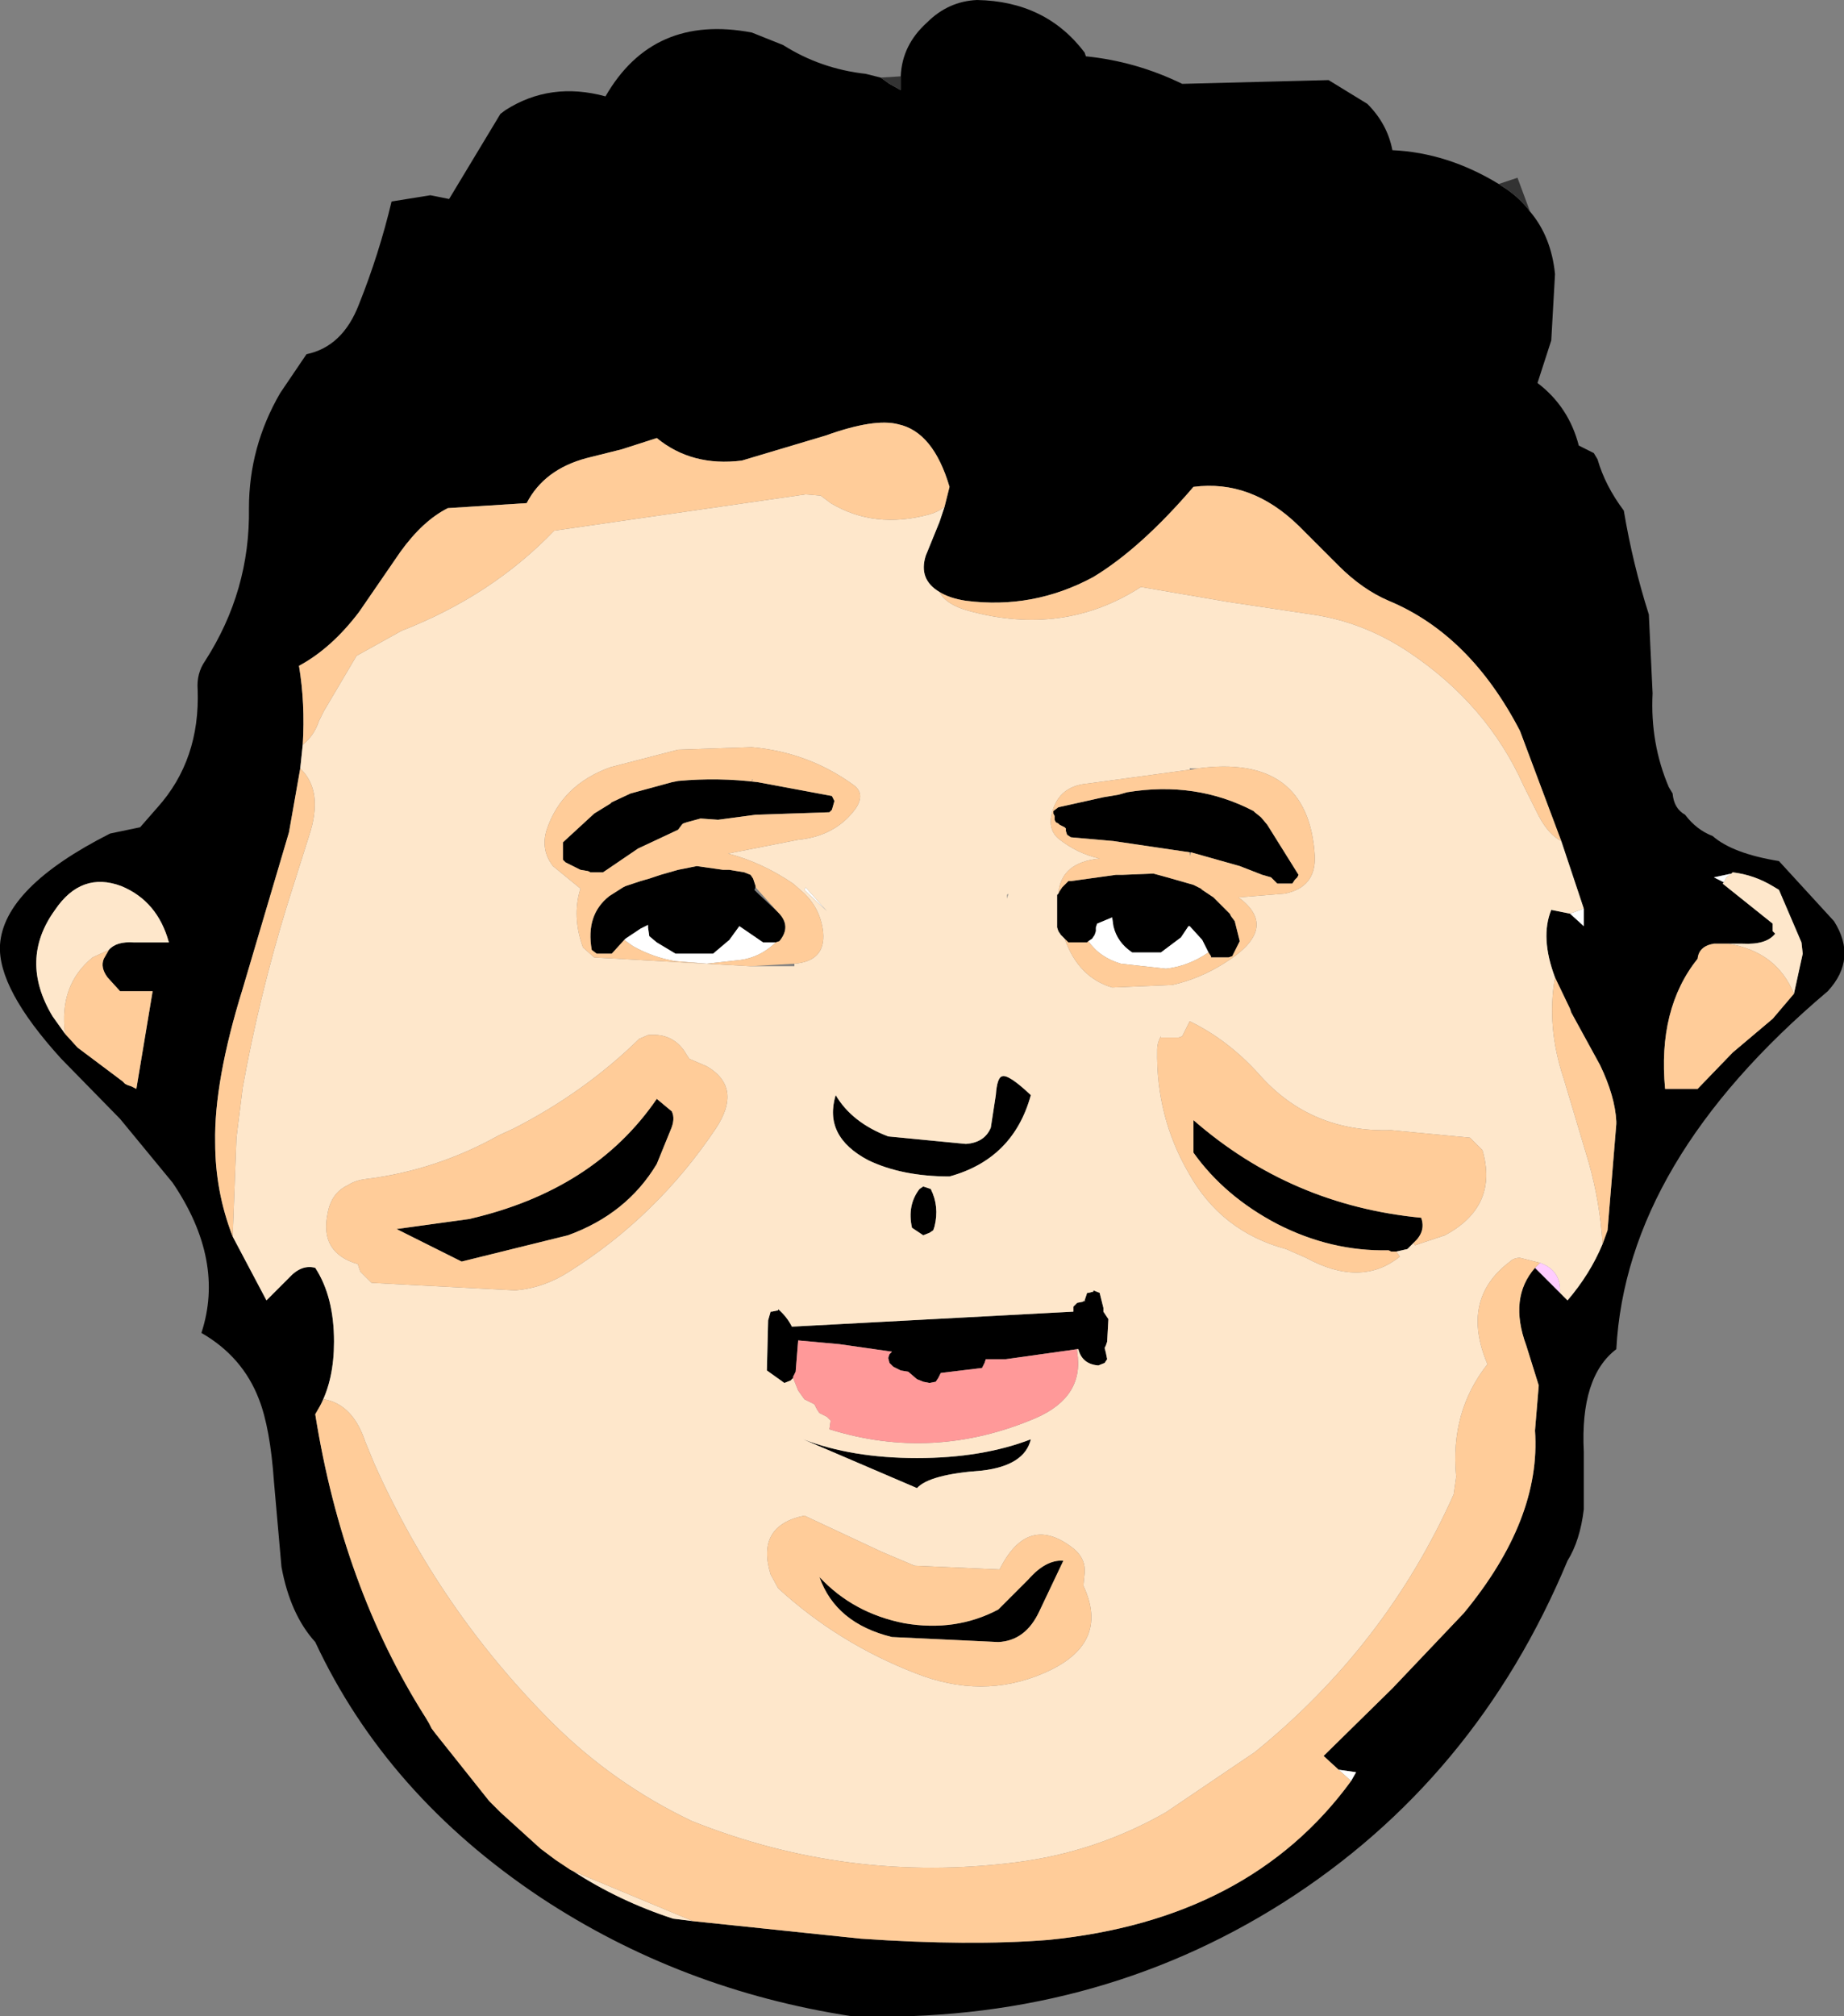 <?xml version="1.0" encoding="UTF-8" standalone="no"?>
<svg xmlns:xlink="http://www.w3.org/1999/xlink" height="80.55px" width="73.7px" xmlns="http://www.w3.org/2000/svg">
  <rect width="100%" height="100%" fill="#808080" stroke="none"/>
  <g transform="matrix(1.0, 0.0, 0.0, 1.0, 36.9, 41.25)">
    <path d="M23.0 -33.9 L23.15 -33.8 Q23.8 -33.4 24.25 -32.8 25.1 -31.8 25.25 -30.3 L25.1 -27.65 24.55 -25.95 Q25.8 -25.0 26.2 -23.45 L26.8 -23.15 26.95 -22.9 Q27.25 -21.85 28.0 -20.85 28.35 -18.75 29.0 -16.7 L29.15 -13.55 Q29.05 -11.55 29.8 -9.8 L29.95 -9.55 Q30.0 -8.95 30.45 -8.7 30.9 -8.1 31.55 -7.85 32.35 -7.15 34.2 -6.85 L36.4 -4.45 Q37.35 -2.95 36.15 -1.65 28.1 5.15 27.7 12.65 26.25 13.75 26.4 16.75 L26.4 19.05 Q26.25 20.3 25.75 21.1 22.1 29.85 14.4 34.75 6.75 39.6 -2.85 39.3 -9.7 38.25 -15.3 34.55 -21.45 30.45 -24.3 24.35 -25.3 23.25 -25.65 21.35 L-25.95 17.95 Q-26.1 15.8 -26.55 14.65 -27.2 12.95 -28.85 12.0 -27.9 9.1 -30.0 6.0 L-32.1 3.45 -34.45 1.05 Q-37.0 -1.75 -36.9 -3.5 -36.75 -5.8 -32.5 -7.95 L-31.3 -8.2 -30.6 -9.0 Q-28.9 -10.9 -29.0 -13.7 -29.05 -14.35 -28.7 -14.85 -26.9 -17.65 -26.95 -20.95 -26.95 -23.4 -25.7 -25.55 L-24.65 -27.1 Q-23.2 -27.4 -22.55 -29.1 -21.75 -31.1 -21.25 -33.2 L-19.7 -33.45 -18.95 -33.3 -16.9 -36.7 -16.7 -36.85 Q-14.9 -38.0 -12.7 -37.4 -10.8 -40.7 -6.85 -39.95 L-5.6 -39.45 Q-4.1 -38.5 -2.3 -38.3 L-1.7 -38.15 -1.35 -37.9 -0.9 -37.65 -0.9 -38.2 Q-0.85 -39.45 0.15 -40.35 1.0 -41.2 2.15 -41.25 4.9 -41.2 6.45 -39.15 L6.5 -39.0 Q8.5 -38.8 10.35 -37.9 L16.2 -38.05 17.75 -37.1 Q18.55 -36.3 18.75 -35.25 20.95 -35.15 23.0 -33.9 M25.5 -7.65 L23.85 -12.05 Q21.85 -15.9 18.6 -17.25 17.55 -17.7 16.6 -18.65 L15.0 -20.25 Q13.1 -22.1 10.8 -21.8 8.7 -19.35 6.8 -18.2 4.4 -16.9 1.7 -17.25 1.05 -17.35 0.65 -17.6 -0.2 -18.1 0.1 -19.05 L0.65 -20.4 0.85 -21.0 1.05 -21.8 Q0.4 -24.0 -1.0 -24.3 -1.95 -24.55 -3.9 -23.85 L-7.25 -22.85 Q-9.25 -22.6 -10.65 -23.75 L-12.05 -23.3 -13.45 -22.95 Q-15.15 -22.5 -15.85 -21.15 L-19.0 -20.95 Q-20.0 -20.45 -20.9 -19.2 L-22.55 -16.8 Q-23.65 -15.35 -24.95 -14.65 -24.7 -13.15 -24.8 -11.5 L-24.9 -10.55 -25.35 -8.0 -27.2 -1.75 Q-28.35 1.95 -28.3 4.4 -28.3 6.35 -27.6 8.15 L-26.25 10.7 -25.35 9.8 Q-24.85 9.25 -24.3 9.4 -23.55 10.55 -23.55 12.35 -23.55 13.85 -24.1 14.9 L-24.3 15.25 Q-23.2 22.15 -19.9 27.35 L-19.75 27.6 -19.65 27.8 -19.5 28.0 -17.35 30.7 -16.9 31.15 -15.3 32.6 -14.7 33.05 -14.1 33.45 -14.0 33.5 Q-12.15 34.7 -10.0 35.4 L-9.2 35.5 -2.5 36.2 Q1.85 36.5 5.0 36.25 13.05 35.45 17.1 29.9 L17.3 29.55 16.6 29.45 16.0 28.9 18.75 26.2 21.6 23.2 Q24.7 19.45 24.45 15.9 L24.6 14.1 24.1 12.5 Q23.4 10.6 24.45 9.4 L25.45 10.4 25.75 10.7 Q26.65 9.65 27.15 8.45 L27.35 7.9 27.7 3.65 27.7 3.55 Q27.65 2.55 27.05 1.3 L25.9 -0.8 25.85 -0.95 25.25 -2.2 Q24.65 -3.8 25.1 -4.9 L25.85 -4.75 26.4 -4.25 26.4 -4.9 26.4 -4.95 25.5 -7.65 M10.65 -7.2 L7.6 -7.65 5.9 -7.8 5.75 -7.9 5.7 -8.05 5.7 -8.15 5.65 -8.2 5.45 -8.3 5.4 -8.35 5.3 -8.4 5.25 -8.5 5.25 -8.65 5.2 -8.75 5.2 -8.85 5.4 -9.0 7.2 -9.4 7.8 -9.5 8.15 -9.6 Q10.9 -10.05 13.2 -8.85 L13.25 -8.8 13.5 -8.6 13.75 -8.3 15.0 -6.3 14.95 -6.2 14.85 -6.1 14.75 -5.95 14.15 -5.95 14.0 -6.1 13.9 -6.2 13.55 -6.3 12.65 -6.65 10.7 -7.2 10.65 -7.2 M5.4 -5.55 L5.45 -5.65 5.55 -5.8 5.65 -5.9 5.7 -5.95 5.8 -6.05 5.9 -6.05 7.7 -6.3 7.95 -6.3 9.2 -6.35 9.75 -6.2 10.8 -5.9 11.1 -5.75 11.15 -5.7 11.6 -5.4 12.25 -4.75 12.3 -4.65 12.45 -4.45 12.65 -3.65 12.35 -3.05 12.2 -3.0 11.5 -3.0 11.5 -3.05 11.4 -3.2 11.15 -3.7 10.65 -4.25 10.6 -4.25 10.3 -3.8 9.5 -3.2 8.35 -3.2 Q7.75 -3.6 7.6 -4.25 L7.55 -4.6 6.95 -4.35 6.9 -4.2 6.9 -4.05 6.85 -3.9 6.75 -3.75 6.6 -3.65 6.55 -3.6 5.8 -3.6 5.65 -3.75 5.5 -3.9 5.4 -4.05 5.35 -4.2 5.35 -4.8 5.35 -4.9 5.35 -5.35 5.35 -5.5 5.4 -5.55 M19.6 8.4 L19.5 8.5 19.35 8.65 18.9 8.75 18.75 8.75 18.7 8.75 18.6 8.7 Q16.3 8.75 14.15 7.65 12.05 6.55 10.8 4.8 L10.8 3.5 Q14.7 6.9 19.9 7.4 20.1 7.95 19.6 8.4 M32.3 -6.35 L31.6 -6.2 32.0 -6.0 31.95 -5.95 33.95 -4.35 33.95 -4.2 33.95 -4.05 34.05 -3.95 Q33.7 -3.5 32.75 -3.55 L32.15 -3.55 31.6 -3.55 Q31.0 -3.45 30.95 -2.95 29.35 -0.95 29.65 2.25 L30.95 2.25 32.35 0.8 33.95 -0.55 34.8 -1.55 35.15 -3.15 35.1 -3.6 34.2 -5.7 33.95 -5.85 Q33.2 -6.3 32.35 -6.4 L32.3 -6.35 M2.7 3.8 L2.9 2.5 Q2.95 1.8 3.15 1.75 3.4 1.65 4.3 2.5 3.6 5.05 1.05 5.75 -0.85 5.75 -2.2 5.1 -4.0 4.15 -3.5 2.5 -2.85 3.6 -1.4 4.15 L1.7 4.45 Q2.45 4.4 2.7 3.8 M0.45 7.75 L0.4 7.9 0.25 8.0 0.0 8.1 -0.45 7.8 Q-0.65 6.9 -0.15 6.25 L0.0 6.15 0.3 6.25 Q0.65 6.95 0.45 7.75 M-5.2 13.8 L-5.25 13.85 -5.3 13.9 -5.55 14.0 -6.25 13.5 -6.2 11.5 -6.1 11.15 -6.05 11.15 -5.8 11.1 -5.8 11.05 Q-5.45 11.35 -5.25 11.75 L6.0 11.15 6.0 10.95 6.15 10.8 6.4 10.75 6.4 10.7 6.45 10.75 6.45 10.7 6.55 10.4 6.6 10.4 6.8 10.35 6.8 10.3 7.05 10.4 7.2 11.0 7.2 11.15 7.3 11.3 7.4 11.45 7.35 12.35 7.3 12.5 7.25 12.6 7.3 12.8 7.35 13.05 7.25 13.2 7.0 13.3 Q6.35 13.25 6.2 12.65 L6.15 12.65 3.3 13.05 2.5 13.05 2.45 13.2 2.35 13.4 0.7 13.6 0.6 13.8 0.5 13.95 0.25 14.0 0.0 13.95 -0.25 13.85 -0.6 13.55 -0.9 13.5 -1.2 13.35 -1.35 13.2 -1.4 13.0 -1.35 12.85 -1.25 12.75 -3.35 12.45 -3.9 12.4 -5.0 12.3 -5.1 13.55 -5.2 13.75 -5.2 13.8 M2.35 17.5 Q0.25 17.65 -0.25 18.2 L-4.8 16.25 Q-2.85 17.0 -0.25 17.0 2.35 17.0 4.3 16.25 4.05 17.3 2.35 17.5 M4.2 21.85 Q4.9 21.05 5.6 21.1 L4.65 23.1 Q4.1 24.3 3.0 24.35 L-1.25 24.15 Q-3.5 23.6 -4.15 21.75 -2.8 23.2 -0.75 23.6 1.3 23.95 3.0 23.05 L4.2 21.85 M-32.55 -3.3 Q-32.25 -3.65 -31.55 -3.6 L-30.15 -3.6 Q-30.6 -5.25 -32.05 -5.85 -33.65 -6.45 -34.7 -4.9 -36.15 -2.9 -34.8 -0.65 L-34.3 0.05 -33.8 0.6 -32.0 1.95 -31.9 2.05 -31.8 2.1 -31.65 2.15 -31.55 2.2 -31.45 2.25 -30.8 -1.65 -32.1 -1.65 -32.6 -2.2 Q-32.9 -2.6 -32.75 -2.95 L-32.55 -3.3 M-14.4 -7.4 L-14.4 -7.5 -14.4 -7.6 -13.15 -8.75 -12.5 -9.15 -12.45 -9.2 -11.7 -9.55 -10.05 -10.0 -9.8 -10.05 Q-8.2 -10.2 -6.6 -10.0 L-3.65 -9.45 -3.6 -9.35 -3.55 -9.25 -3.65 -8.9 -3.75 -8.8 -6.7 -8.7 -8.2 -8.5 -8.9 -8.55 -9.45 -8.4 -9.6 -8.35 -9.65 -8.3 -9.8 -8.1 -11.4 -7.35 -12.65 -6.5 -12.8 -6.4 -13.3 -6.4 -13.4 -6.45 -13.7 -6.5 -14.3 -6.8 -14.4 -6.9 -14.4 -7.05 -14.4 -7.4 M-11.95 -3.7 L-12.45 -3.15 -12.55 -3.15 -13.05 -3.15 -13.25 -3.3 Q-13.5 -4.7 -12.55 -5.45 L-12.0 -5.8 -11.9 -5.85 -11.3 -6.05 -10.95 -6.15 -10.5 -6.3 -9.8 -6.5 -9.05 -6.65 -8.0 -6.5 -7.75 -6.5 -7.15 -6.4 -6.9 -6.3 -6.8 -6.15 -6.7 -5.85 -6.7 -5.8 -6.75 -5.7 -6.6 -5.55 -5.85 -4.85 -5.8 -4.8 Q-5.25 -4.25 -5.75 -3.65 L-5.9 -3.6 -6.4 -3.6 -7.35 -4.25 -7.75 -3.7 -8.4 -3.15 -9.9 -3.15 -10.65 -3.6 -10.95 -3.85 -11.0 -4.2 -11.0 -4.3 -11.3 -4.15 -11.75 -3.85 -11.9 -3.75 -11.95 -3.7 M-10.1 3.9 L-10.65 5.25 Q-11.85 7.25 -14.2 8.1 L-18.45 9.15 -21.05 7.85 -18.15 7.45 Q-13.15 6.3 -10.65 2.65 L-10.05 3.15 Q-9.9 3.45 -10.1 3.9" fill="#000000" fill-rule="evenodd" stroke="none"/>
    <path d="M26.4 -4.95 L26.4 -4.9 26.4 -4.25 25.85 -4.75 26.4 -4.95 M16.6 29.45 L17.3 29.55 17.1 29.9 16.6 29.45 M11.4 -3.2 Q10.6 -2.65 9.7 -2.55 L7.9 -2.75 Q7.05 -3.0 6.6 -3.65 L6.75 -3.75 6.85 -3.9 6.9 -4.05 6.9 -4.2 6.95 -4.35 7.55 -4.6 7.6 -4.25 Q7.75 -3.6 8.35 -3.2 L9.5 -3.2 10.3 -3.8 10.6 -4.25 10.65 -4.25 11.15 -3.7 11.4 -3.2 M32.3 -6.35 L32.1 -6.2 32.0 -6.0 31.6 -6.2 32.3 -6.35 M-5.9 -3.6 L-5.95 -3.55 Q-6.55 -3.0 -7.3 -2.9 L-8.65 -2.75 -9.9 -2.85 Q-10.8 -3.0 -11.6 -3.45 L-11.95 -3.7 -11.9 -3.75 -11.75 -3.85 -11.3 -4.15 -11.0 -4.3 -11.0 -4.2 -10.95 -3.85 -10.65 -3.6 -9.9 -3.15 -8.4 -3.15 -7.75 -3.7 -7.35 -4.25 -6.4 -3.6 -5.9 -3.6 M-3.85 -4.85 L-4.6 -5.55 -4.75 -5.7 -4.7 -5.8 -3.85 -4.85" fill="#ffffff" fill-rule="evenodd" stroke="none"/>
    <path d="M25.5 -7.65 L26.4 -4.95 25.85 -4.75 25.1 -4.9 Q24.65 -3.8 25.25 -2.2 24.9 -0.25 25.6 1.85 L26.6 5.2 Q27.05 6.8 27.15 8.45 26.65 9.65 25.75 10.7 L25.45 10.4 Q25.5 9.5 24.65 9.2 L23.85 9.0 Q23.6 9.0 23.45 9.15 21.45 10.65 22.55 13.25 21.05 15.15 21.3 17.75 L21.2 18.45 Q18.5 24.5 13.25 28.75 L9.7 31.15 Q6.9 32.75 3.7 33.15 -3.0 34.0 -9.25 31.5 -12.4 30.0 -14.85 27.55 -19.35 23.05 -21.95 17.2 L-22.3 16.35 Q-22.8 14.85 -23.95 14.65 L-24.1 14.9 Q-23.55 13.85 -23.55 12.35 -23.55 10.55 -24.3 9.4 -24.85 9.25 -25.35 9.8 L-26.25 10.7 -27.6 8.15 -27.45 4.2 -27.2 2.2 Q-26.55 -1.4 -25.45 -5.0 L-24.55 -7.85 Q-23.95 -9.65 -24.9 -10.55 L-24.8 -11.5 Q-24.35 -11.85 -24.15 -12.45 L-23.95 -12.85 -22.65 -15.05 -20.85 -16.05 Q-17.25 -17.45 -14.75 -20.05 L-4.7 -21.5 -4.1 -21.45 -3.7 -21.15 Q-1.95 -20.1 0.25 -20.7 0.6 -20.8 0.85 -21.0 L0.65 -20.4 0.1 -19.05 Q-0.2 -18.1 0.65 -17.6 0.9 -17.1 1.8 -16.85 5.6 -15.8 8.7 -17.8 L12.2 -17.2 15.55 -16.7 Q17.6 -16.4 19.4 -15.2 22.55 -13.1 24.0 -9.85 L24.6 -8.65 Q25.0 -7.9 25.5 -7.65 M-9.2 35.5 L-10.0 35.4 Q-12.15 34.7 -14.0 33.5 L-9.2 35.5 M10.65 -10.5 L6.6 -9.95 Q5.3 -9.85 5.1 -8.55 5.05 -8.05 5.4 -7.75 6.15 -7.15 7.05 -6.95 5.5 -6.8 5.4 -5.55 L5.35 -5.5 5.35 -5.35 5.35 -4.9 5.35 -4.8 5.35 -4.2 5.4 -4.05 5.5 -3.9 5.65 -3.75 Q6.2 -2.2 7.55 -1.8 L9.95 -1.9 Q11.05 -2.15 12.0 -2.75 14.3 -4.15 12.6 -5.4 L14.45 -5.55 Q15.7 -5.8 15.65 -7.05 15.4 -11.15 10.95 -10.55 L10.7 -10.55 10.65 -10.55 10.65 -10.5 M3.4 -5.55 L3.35 -5.5 3.35 -5.35 3.4 -5.55 M19.6 8.4 L19.65 8.5 20.85 8.1 Q23.0 6.95 22.35 4.7 L21.85 4.2 18.7 3.9 Q15.5 4.0 13.45 1.7 12.2 0.3 10.65 -0.45 L10.35 0.15 10.2 0.2 9.7 0.2 9.5 0.2 9.5 0.15 Q9.35 0.4 9.35 0.7 9.3 3.35 10.6 5.6 11.9 7.95 14.5 8.65 L15.3 9.0 Q17.5 10.2 19.05 8.95 L18.9 8.75 19.35 8.65 19.5 8.5 19.6 8.4 M32.0 -6.0 L32.1 -6.2 32.3 -6.35 32.35 -6.4 Q33.2 -6.3 33.95 -5.85 L34.2 -5.7 35.1 -3.6 35.15 -3.15 34.8 -1.55 Q34.1 -3.25 32.15 -3.55 L32.75 -3.55 Q33.7 -3.5 34.05 -3.95 L33.95 -4.05 33.95 -4.2 33.95 -4.35 31.95 -5.95 32.0 -6.0 M6.15 12.65 L6.2 12.65 Q6.35 13.25 7.0 13.3 L7.25 13.2 7.35 13.05 7.3 12.8 7.25 12.6 7.3 12.5 7.35 12.35 7.4 11.45 7.3 11.3 7.2 11.15 7.2 11.0 7.05 10.4 6.8 10.3 6.8 10.35 6.6 10.4 6.55 10.4 6.45 10.7 6.45 10.75 6.4 10.7 6.4 10.75 6.15 10.8 6.0 10.95 6.0 11.15 -5.25 11.75 Q-5.45 11.35 -5.8 11.05 L-5.8 11.1 -6.05 11.15 -6.1 11.15 -6.2 11.5 -6.25 13.5 -5.55 14.0 -5.3 13.9 -5.25 13.85 -5.2 13.8 -5.0 14.3 -4.75 14.65 -4.35 14.85 -4.25 15.05 -4.15 15.2 -3.85 15.35 -3.7 15.5 -3.75 15.85 Q0.4 17.15 4.5 15.4 6.45 14.55 6.15 12.75 L6.15 12.65 M0.45 7.75 Q0.65 6.95 0.3 6.25 L0.0 6.15 -0.15 6.25 Q-0.65 6.9 -0.45 7.8 L0.0 8.1 0.25 8.0 0.4 7.9 0.45 7.75 M2.7 3.8 Q2.45 4.4 1.7 4.45 L-1.4 4.15 Q-2.85 3.6 -3.5 2.5 -4.0 4.15 -2.2 5.1 -0.85 5.75 1.05 5.75 3.6 5.05 4.3 2.5 3.4 1.65 3.15 1.75 2.95 1.8 2.9 2.5 L2.7 3.8 M2.35 17.5 Q4.05 17.3 4.3 16.25 2.35 17.0 -0.25 17.0 -2.85 17.0 -4.8 16.25 L-0.25 18.2 Q0.25 17.65 2.35 17.5 M6.4 22.1 L6.45 21.6 Q6.5 21.05 6.05 20.65 4.2 19.15 3.05 21.45 L-0.35 21.3 -1.65 20.75 -4.75 19.3 Q-6.7 19.7 -6.1 21.65 L-5.8 22.2 Q-3.4 24.4 -0.3 25.6 2.35 26.65 4.8 25.6 7.5 24.45 6.4 22.1 M-32.55 -3.3 L-33.2 -3.0 Q-34.55 -1.9 -34.3 0.05 L-34.8 -0.65 Q-36.15 -2.9 -34.7 -4.9 -33.65 -6.45 -32.05 -5.85 -30.6 -5.25 -30.15 -3.6 L-31.55 -3.6 Q-32.25 -3.65 -32.55 -3.3 M-5.15 -2.75 Q-3.9 -2.85 -4.0 -4.0 -4.1 -4.95 -4.8 -5.6 L-5.2 -5.95 Q-6.45 -6.8 -7.8 -7.15 L-5.0 -7.7 Q-3.5 -7.85 -2.7 -8.95 -2.3 -9.55 -2.8 -9.9 -4.6 -11.2 -6.85 -11.4 L-9.8 -11.3 -12.5 -10.6 Q-14.45 -9.9 -15.05 -8.1 -15.3 -7.3 -14.8 -6.65 L-13.7 -5.75 Q-14.05 -4.65 -13.6 -3.4 L-13.15 -3.0 -6.9 -2.65 -5.15 -2.65 -5.15 -2.75 M-3.85 -4.85 L-4.7 -5.8 -4.75 -5.7 -4.6 -5.55 -3.85 -4.85 M-8.65 1.35 L-9.35 1.05 -9.45 0.9 Q-9.95 0.0 -11.0 0.1 L-11.35 0.25 Q-13.55 2.4 -16.4 3.85 L-16.95 4.1 Q-19.45 5.5 -22.25 5.85 -22.7 5.9 -23.0 6.1 -23.65 6.4 -23.8 7.2 -24.15 8.8 -22.6 9.25 L-22.5 9.55 -22.05 10.0 -16.3 10.3 Q-15.15 10.2 -14.15 9.55 -10.65 7.35 -8.3 3.85 -7.2 2.2 -8.65 1.35" fill="#fee7cb" fill-rule="evenodd" stroke="none"/>
    <path d="M24.25 -32.8 Q23.8 -33.4 23.15 -33.8 L23.0 -33.9 23.75 -34.15 24.25 -32.8 M-0.9 -38.2 L-0.9 -37.65 -1.35 -37.9 -1.7 -38.15 -0.9 -38.2" fill="#333333" fill-rule="evenodd" stroke="none"/>
    <path d="M25.45 10.4 L24.45 9.4 24.65 9.2 Q25.5 9.5 25.45 10.4" fill="#ffccff" fill-rule="evenodd" stroke="none"/>
    <path d="M0.65 -17.6 Q1.05 -17.35 1.7 -17.25 4.4 -16.9 6.8 -18.2 8.7 -19.35 10.8 -21.8 13.1 -22.1 15.0 -20.25 L16.6 -18.65 Q17.55 -17.7 18.6 -17.25 21.85 -15.9 23.85 -12.05 L25.5 -7.65 Q25.0 -7.9 24.6 -8.65 L24.0 -9.85 Q22.55 -13.1 19.4 -15.2 17.6 -16.4 15.55 -16.7 L12.2 -17.2 8.7 -17.8 Q5.6 -15.8 1.8 -16.85 0.9 -17.1 0.65 -17.6 M25.25 -2.2 L25.85 -0.95 25.9 -0.8 27.05 1.3 Q27.65 2.55 27.7 3.55 L27.7 3.65 27.35 7.9 27.15 8.45 Q27.05 6.8 26.6 5.2 L25.6 1.85 Q24.9 -0.25 25.25 -2.2 M24.45 9.4 Q23.4 10.6 24.1 12.5 L24.6 14.1 24.45 15.9 Q24.7 19.45 21.6 23.2 L18.75 26.2 16.0 28.9 16.6 29.45 17.1 29.9 Q13.05 35.45 5.0 36.25 1.85 36.5 -2.5 36.2 L-9.2 35.5 -14.0 33.5 -14.1 33.45 -14.7 33.05 -15.3 32.6 -16.9 31.15 -17.35 30.7 -19.5 28.0 -19.65 27.8 -19.75 27.6 -19.9 27.35 Q-23.2 22.15 -24.3 15.25 L-24.1 14.9 -23.95 14.65 Q-22.8 14.85 -22.3 16.35 L-21.95 17.2 Q-19.35 23.05 -14.85 27.55 -12.4 30.0 -9.25 31.5 -3.0 34.0 3.7 33.15 6.9 32.75 9.7 31.15 L13.25 28.75 Q18.5 24.5 21.2 18.45 L21.3 17.75 Q21.05 15.15 22.55 13.25 21.45 10.65 23.45 9.15 23.6 9.0 23.85 9.0 L24.65 9.2 24.45 9.4 M-27.6 8.15 Q-28.3 6.35 -28.3 4.4 -28.35 1.95 -27.2 -1.75 L-25.35 -8.0 -24.9 -10.55 Q-23.95 -9.65 -24.55 -7.85 L-25.45 -5.0 Q-26.55 -1.4 -27.2 2.2 L-27.45 4.2 -27.6 8.15 M-24.8 -11.5 Q-24.7 -13.15 -24.95 -14.65 -23.65 -15.35 -22.55 -16.8 L-20.9 -19.2 Q-20.0 -20.45 -19.0 -20.95 L-15.85 -21.15 Q-15.15 -22.5 -13.45 -22.95 L-12.05 -23.3 -10.65 -23.75 Q-9.25 -22.6 -7.25 -22.85 L-3.9 -23.85 Q-1.95 -24.55 -1.0 -24.3 0.4 -24.0 1.05 -21.8 L0.85 -21.0 Q0.6 -20.8 0.25 -20.7 -1.95 -20.1 -3.7 -21.15 L-4.1 -21.45 -4.7 -21.5 -14.75 -20.05 Q-17.25 -17.45 -20.85 -16.05 L-22.65 -15.05 -23.95 -12.85 -24.15 -12.45 Q-24.35 -11.85 -24.8 -11.5 M10.7 -7.2 L12.65 -6.65 13.55 -6.3 13.9 -6.2 14.0 -6.1 14.15 -5.95 14.75 -5.95 14.85 -6.1 14.95 -6.2 15.0 -6.3 13.75 -8.3 13.5 -8.6 13.25 -8.8 13.2 -8.85 Q10.9 -10.05 8.15 -9.6 L7.8 -9.5 7.2 -9.4 5.4 -9.0 5.2 -8.85 5.2 -8.75 5.25 -8.65 5.25 -8.5 5.3 -8.4 5.4 -8.35 5.45 -8.3 5.65 -8.2 5.7 -8.15 5.7 -8.05 5.75 -7.9 5.9 -7.8 7.6 -7.65 10.65 -7.2 10.65 -7.05 10.7 -7.2 M5.4 -5.55 Q5.5 -6.8 7.05 -6.95 6.15 -7.15 5.4 -7.75 5.05 -8.05 5.1 -8.55 5.3 -9.85 6.6 -9.95 L10.65 -10.5 10.7 -10.5 10.95 -10.55 Q15.4 -11.15 15.65 -7.05 15.7 -5.8 14.45 -5.55 L12.6 -5.4 Q14.3 -4.15 12.0 -2.75 11.05 -2.15 9.95 -1.9 L7.55 -1.8 Q6.2 -2.2 5.65 -3.75 L5.8 -3.6 6.55 -3.6 6.6 -3.65 Q7.05 -3.0 7.9 -2.75 L9.7 -2.55 Q10.6 -2.65 11.4 -3.2 L11.5 -3.05 11.5 -3.0 12.2 -3.0 12.35 -3.05 12.65 -3.65 12.45 -4.45 12.3 -4.65 12.25 -4.75 11.6 -5.4 11.15 -5.7 11.1 -5.75 10.8 -5.9 9.75 -6.2 9.2 -6.35 7.95 -6.3 7.7 -6.3 5.9 -6.05 5.8 -6.05 5.7 -5.95 5.65 -5.9 5.55 -5.8 5.45 -5.65 5.4 -5.55 M18.9 8.75 L19.05 8.95 Q17.5 10.2 15.3 9.0 L14.5 8.65 Q11.9 7.95 10.6 5.6 9.3 3.35 9.35 0.7 9.35 0.4 9.5 0.15 L9.5 0.2 9.7 0.2 10.2 0.2 10.35 0.15 10.65 -0.45 Q12.2 0.3 13.45 1.7 15.5 4.0 18.7 3.9 L21.85 4.2 22.35 4.7 Q23.0 6.95 20.85 8.1 L19.65 8.5 19.6 8.4 Q20.1 7.95 19.9 7.4 14.7 6.9 10.8 3.5 L10.8 4.8 Q12.05 6.55 14.15 7.65 16.3 8.75 18.6 8.7 L18.7 8.75 18.75 8.75 18.9 8.75 M32.15 -3.55 Q34.1 -3.25 34.8 -1.55 L33.95 -0.55 32.35 0.8 30.95 2.25 29.65 2.25 Q29.35 -0.95 30.95 -2.95 31.0 -3.45 31.6 -3.55 L32.15 -3.55 M4.2 21.85 L3.0 23.05 Q1.3 23.95 -0.75 23.6 -2.8 23.2 -4.15 21.75 -3.5 23.6 -1.25 24.15 L3.0 24.35 Q4.1 24.3 4.65 23.1 L5.6 21.1 Q4.9 21.05 4.2 21.85 M6.4 22.1 Q7.5 24.45 4.8 25.6 2.35 26.65 -0.3 25.6 -3.4 24.4 -5.8 22.2 L-6.1 21.65 Q-6.7 19.7 -4.75 19.3 L-1.65 20.75 -0.35 21.3 3.05 21.45 Q4.2 19.15 6.05 20.65 6.5 21.05 6.45 21.6 L6.4 22.1 M-34.3 0.05 Q-34.55 -1.9 -33.2 -3.0 L-32.55 -3.3 -32.75 -2.95 Q-32.9 -2.6 -32.6 -2.2 L-32.1 -1.65 -30.8 -1.65 -31.45 2.25 -31.55 2.2 -31.65 2.15 -31.8 2.1 -31.9 2.05 -32.0 1.95 -33.8 0.6 -34.3 0.05 M-14.4 -7.4 L-14.4 -7.05 -14.4 -6.9 -14.3 -6.8 -13.7 -6.5 -13.4 -6.45 -13.3 -6.4 -12.8 -6.4 -12.65 -6.5 -11.4 -7.35 -9.8 -8.1 -9.65 -8.3 -9.6 -8.35 -9.45 -8.4 -8.9 -8.55 -8.2 -8.5 -6.7 -8.7 -3.75 -8.8 -3.65 -8.9 -3.55 -9.25 -3.6 -9.35 -3.65 -9.45 -6.6 -10.0 Q-8.2 -10.2 -9.8 -10.05 L-10.05 -10.0 -11.7 -9.55 -12.45 -9.2 -12.5 -9.15 -13.15 -8.75 -14.4 -7.6 -14.4 -7.5 -14.4 -7.4 M-6.9 -2.65 L-13.15 -3.0 -13.6 -3.4 Q-14.05 -4.65 -13.7 -5.75 L-14.8 -6.65 Q-15.3 -7.3 -15.05 -8.1 -14.45 -9.9 -12.5 -10.6 L-9.8 -11.3 -6.85 -11.4 Q-4.6 -11.2 -2.8 -9.9 -2.3 -9.55 -2.7 -8.95 -3.5 -7.85 -5.0 -7.7 L-7.8 -7.15 Q-6.45 -6.8 -5.2 -5.95 L-4.8 -5.6 Q-4.1 -4.95 -4.0 -4.0 -3.9 -2.85 -5.15 -2.75 L-6.9 -2.65 M-6.7 -5.8 L-6.7 -5.85 -6.8 -6.15 -6.9 -6.3 -7.15 -6.4 -7.75 -6.5 -8.0 -6.5 -9.05 -6.65 -9.8 -6.5 -10.5 -6.3 -10.95 -6.15 -11.3 -6.05 -11.9 -5.85 -12.0 -5.8 -12.55 -5.45 Q-13.5 -4.7 -13.25 -3.3 L-13.05 -3.15 -12.55 -3.15 -12.45 -3.15 -11.95 -3.7 -11.6 -3.45 Q-10.8 -3.0 -9.9 -2.85 L-8.65 -2.75 -7.3 -2.9 Q-6.55 -3.0 -5.95 -3.55 L-5.9 -3.6 -5.75 -3.65 Q-5.25 -4.25 -5.8 -4.8 L-5.85 -4.85 -6.7 -5.8 M-6.8 -10.1 L-6.85 -10.1 -6.85 -10.05 -6.8 -10.1 M-10.1 3.9 Q-9.9 3.45 -10.05 3.15 L-10.65 2.65 Q-13.15 6.3 -18.15 7.45 L-21.05 7.85 -18.45 9.15 -14.2 8.1 Q-11.85 7.25 -10.65 5.25 L-10.1 3.9 M-8.65 1.35 Q-7.2 2.2 -8.3 3.85 -10.65 7.35 -14.15 9.55 -15.15 10.2 -16.3 10.3 L-22.05 10.0 -22.5 9.55 -22.6 9.25 Q-24.15 8.8 -23.8 7.2 -23.65 6.4 -23.0 6.1 -22.7 5.9 -22.25 5.85 -19.45 5.5 -16.95 4.1 L-16.4 3.85 Q-13.55 2.4 -11.35 0.25 L-11.0 0.1 Q-9.95 0.0 -9.45 0.9 L-9.35 1.05 -8.65 1.35" fill="#ffcc99" fill-rule="evenodd" stroke="none"/>
    <path d="M6.15 12.65 L6.15 12.75 Q6.45 14.55 4.5 15.4 0.4 17.15 -3.75 15.85 L-3.7 15.5 -3.85 15.35 -4.15 15.2 -4.25 15.05 -4.35 14.85 -4.75 14.65 -5.0 14.3 -5.2 13.8 -5.2 13.75 -5.1 13.55 -5.0 12.3 -3.9 12.4 -3.35 12.45 -1.25 12.75 -1.35 12.85 -1.4 13.0 -1.35 13.2 -1.2 13.35 -0.9 13.5 -0.6 13.55 -0.25 13.85 0.0 13.95 0.25 14.0 0.5 13.95 0.6 13.8 0.7 13.6 2.35 13.4 2.45 13.2 2.5 13.05 3.3 13.05 6.15 12.65" fill="#ff9999" fill-rule="evenodd" stroke="none"/>
  </g>
</svg>
